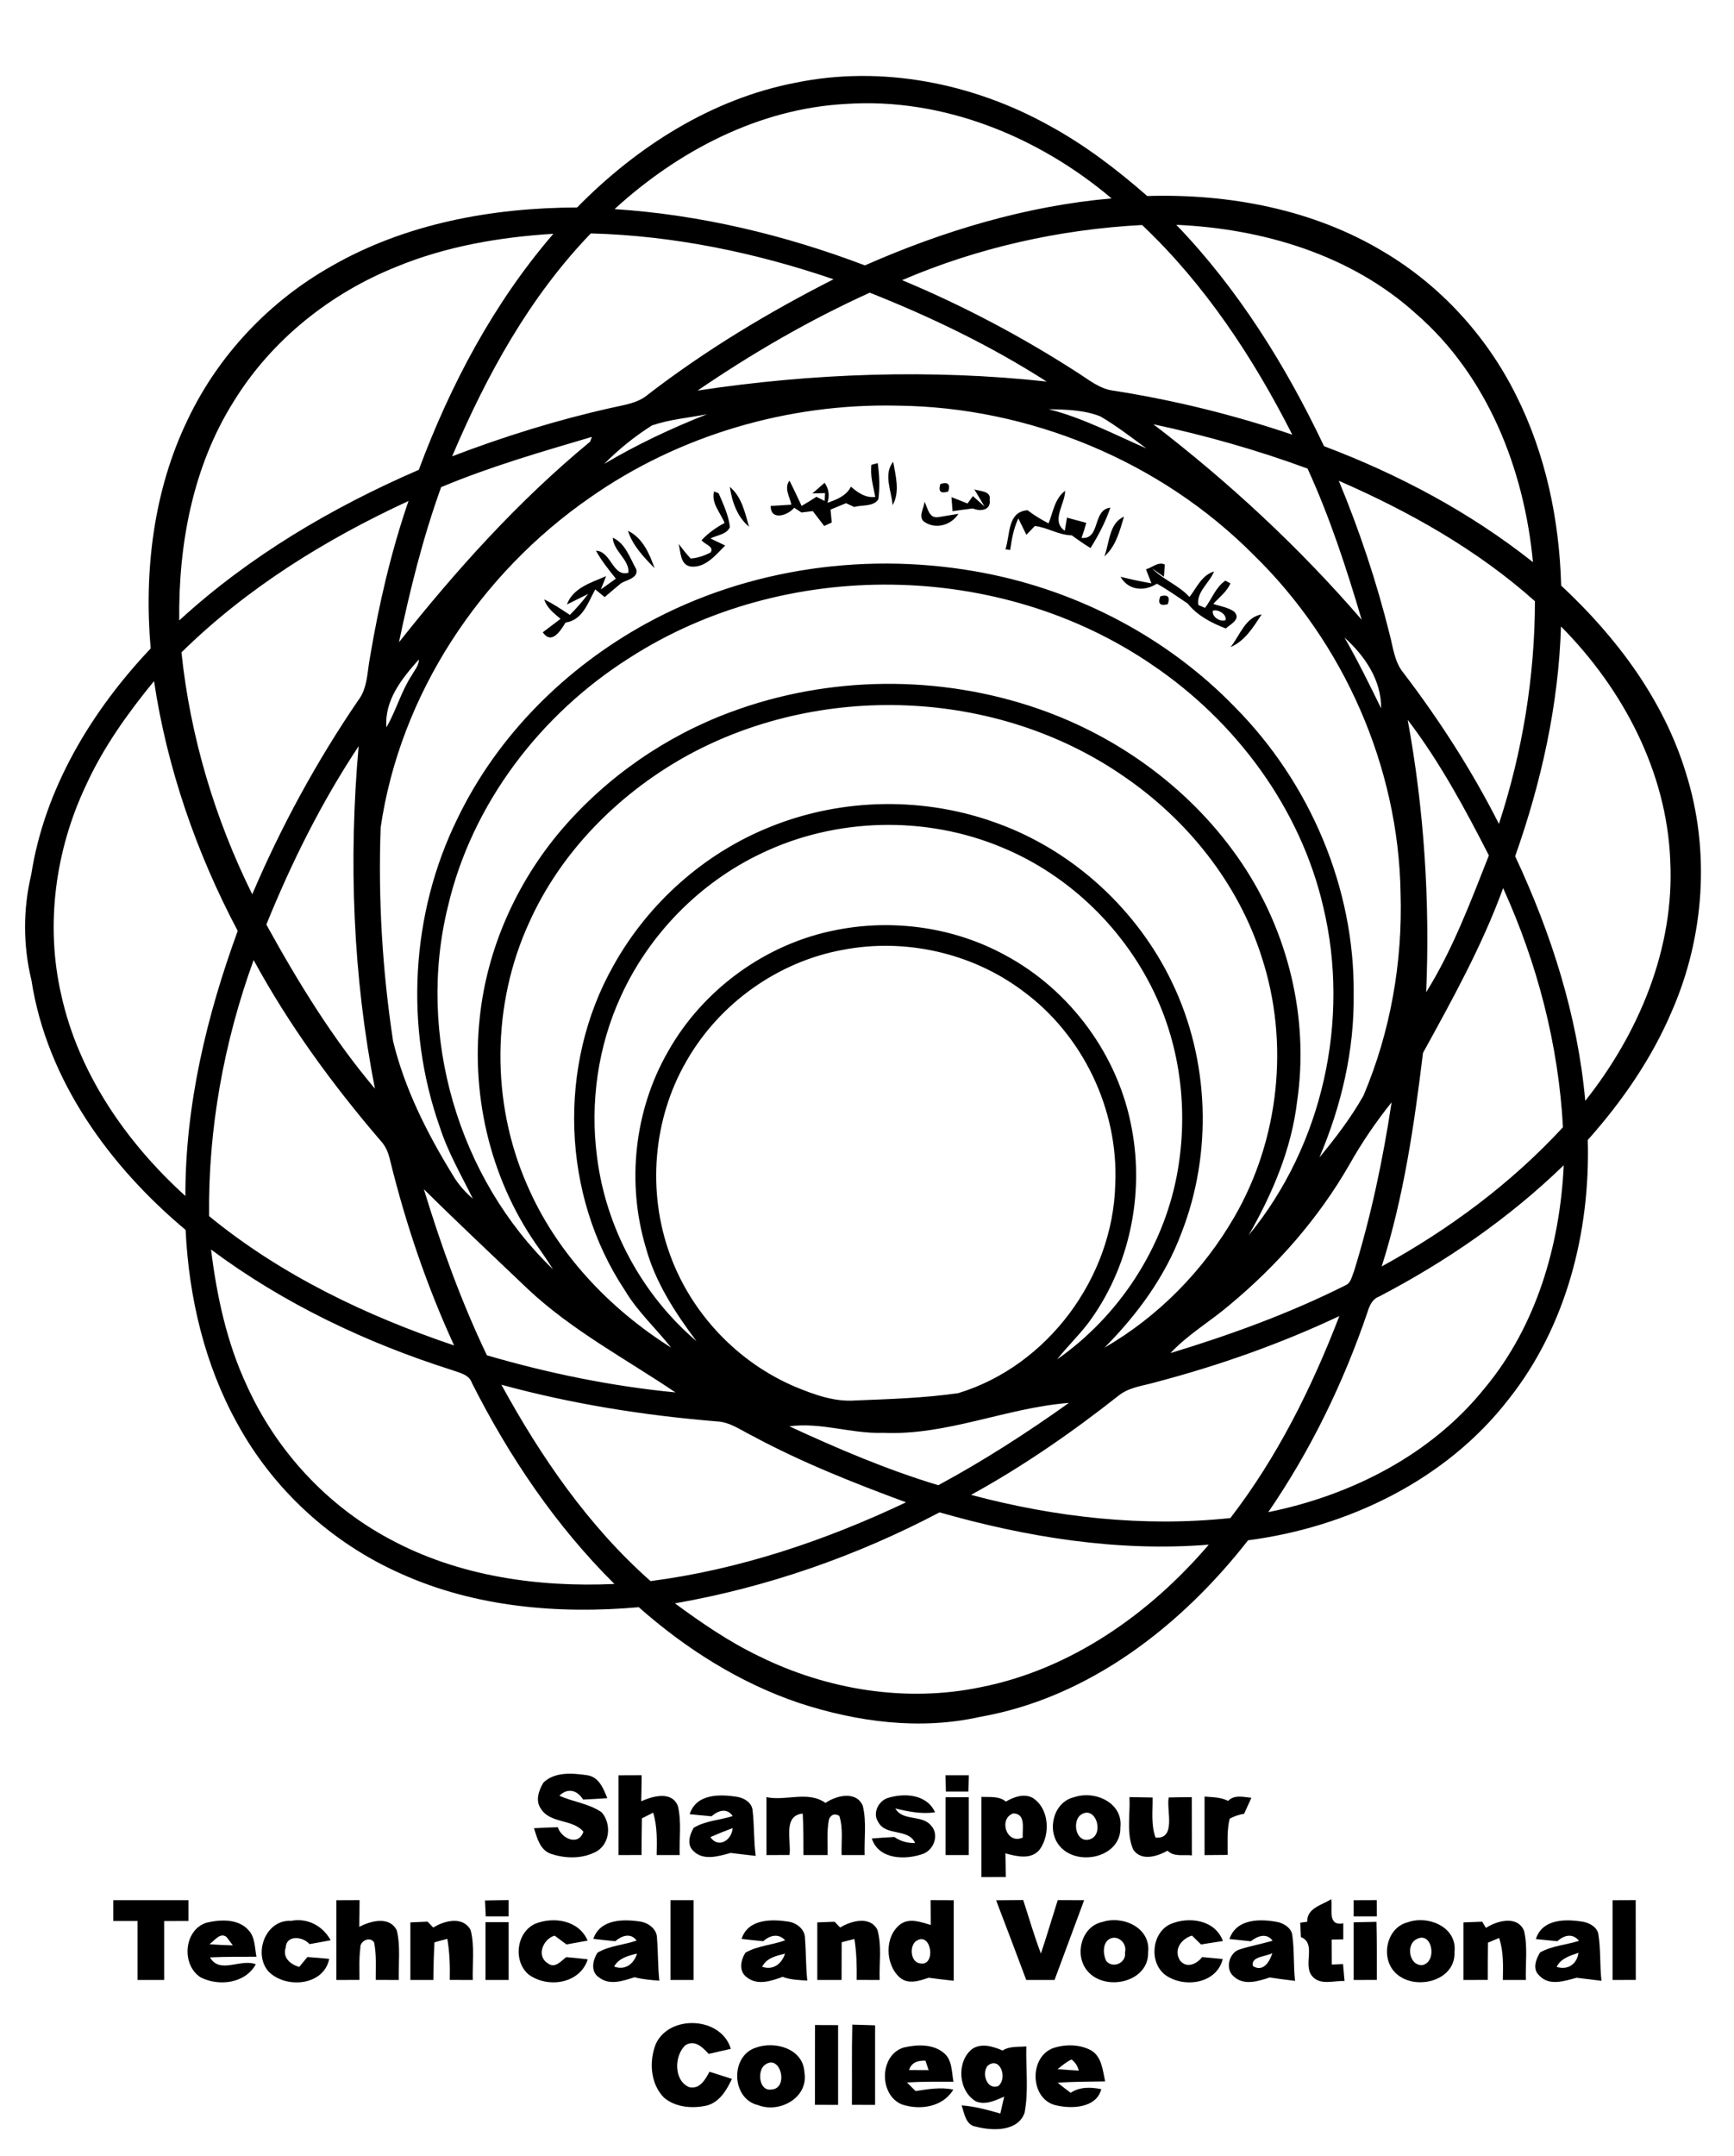<?xml version="1.0" encoding="UTF-8"?>
<!DOCTYPE svg  PUBLIC '-//W3C//DTD SVG 1.1//EN'  'http://www.w3.org/Graphics/SVG/1.1/DTD/svg11.dtd'>
<svg width="375pt" height="466pt" version="1.1" viewBox="0 0 375 466" xmlns="http://www.w3.org/2000/svg">
<g>
<path d="m172.06 17.88c18.63-3.83 38.33 0.08 54.84 9.26 7.67 4.17 14.64 9.49 21.2 15.23 17.74-0.53 35.98 2.89 51.3 12.16 12.17 7.25 22.07 18.1 28.4 30.75 6.44 12.76 9.44 27.07 9.82 41.3 11.98 11.14 22.18 24.73 26.99 40.54 5.3 16.8 3.99 35.42-3.07 51.51-4.36 10.25-10.77 19.5-18.16 27.79 0.55 19.84-4.64 40.34-17.13 56.06-13.51 17.46-34.73 27.65-56.34 30.48-14.46 18.5-34.38 34.03-57.97 38.17-13 2.92-26.61 1.1-39.15-3.01-12.85-4.35-24.52-11.74-34.65-20.7-17.36 1.54-35.37 0-51.4-7.23-14.95-6.6-27.65-18.17-35.45-32.53-7.07-12.76-10.46-27.3-11.15-41.79-16.45-13.77-30-32.37-33.34-53.97-1.82-7.49-1.84-15.34-0.05-22.84 2.91-18.62 13.03-35.35 25.83-48.88-1.45-16.82 0.62-34.24 8.05-49.55 6.6-13.86 17.61-25.5 30.96-33.04 16.06-9.26 34.84-12.69 53.21-12.74 12.85-13.09 29.06-23.47 47.26-26.97m-39.15 27.32c18.54 1.21 36.8 5.59 54.14 12.17 16.9-7.45 34.88-12.87 53.34-14.48-15.83-13.39-36.53-21.84-57.47-20.42-18.81 1-36.29 10.18-50.01 22.73m62.18 15.36c13.08 5.45 25.65 12.09 37.57 19.75 2.61 1.61 5.07 3.8 8.24 4.15 13.1 2.06 26.01 5.24 38.57 9.5-8.44-16.63-18.87-32.45-32.48-45.32-17.8 0.93-35.51 4.89-51.9 11.92m59.3-11.96c13.39 13.91 23.7 30.47 31.95 47.85 16.16 6.1 31.62 14.32 45.18 25.07-1.89-20.07-9.82-40.29-25.31-53.72-14.08-12.74-33.15-18.38-51.82-19.2m-168.62 9.05c-14.33 5.73-27.01 15.83-35.15 29.01-8.91 14.07-12.05 31-11.86 47.46 15.13-13.88 33.03-24.43 51.81-32.56 6.85-18.42 16.23-36.09 29.1-51.02-11.56 0.71-23.15 2.69-33.9 7.11m12.01 40.99c11.19-4.27 22.66-7.85 34.35-10.46 2.77-0.65 5.8-0.97 8.04-2.92 12.49-9.61 26.05-17.76 40.09-24.89-16.9-5.77-34.6-9.44-52.49-9.91-13.26 13.74-22.57 30.71-29.99 48.18m53.08-14.21c24.95-3.77 50.38-4.67 75.49-1.95-12.03-7.7-24.97-13.95-38.25-19.21-13.03 5.9-25.44 13.1-37.24 21.16m-23.3 23.16c-23.75 16.44-41.06 42.56-45.24 71.3-0.56 15.42 0.37 30.93 2.69 46.18 2.51 10.32 7.37 19.94 12.91 28.94 1.13 1.95 2.63 3.65 4.34 5.11-2.51-5.09-5.39-10.03-7.14-15.46-7.63-21.56-6.3-46.16 3.8-66.69 8.64-17.96 23.42-32.63 40.82-42.18 22.15-12.15 48.62-15.72 73.33-10.88 20.37 3.95 39.57 14.04 54.02 28.97 16.17 16.32 25.91 39.03 25.66 62.08 0.15 12.13-2.67 24.12-7.41 35.24 3.48-4.2 6.83-8.59 9.52-13.35 5.85-13.78 8.49-28.87 8.03-43.83-0.45-27.29-12.27-54.06-31.79-73.08-20.17-20.29-48.51-31.97-77.09-32.25-23.49-0.53-47.18 6.37-66.45 19.9m99.24-19.13c7.41 1.88 14.15 5.44 21.11 8.47-3.26-2.4-6.47-4.9-9.97-6.93-3.52-1.39-7.4-1.46-11.14-1.54m-85.79 3.5c-3.74 2.36-7.22 5.17-10.34 8.32 7.1-4.2 14.54-7.71 22.22-10.73-3.96 0.77-8.05 1.1-11.88 2.41m108.42-0.25c16.37 12.55 31.57 26.64 45.05 42.26-3.28-11.1-6.88-22.13-11.7-32.67-10.87-4.01-22.03-7.16-33.35-9.59m-121.42 2.73c-10.99 3.25-22.02 6.43-32.61 10.87-3.94 10.91-6.74 22.19-9.12 33.53 12.41-15.66 25.88-30.62 41.33-43.35 0.1-0.26 0.3-0.79 0.4-1.05m161.52 9.49c4.47 10.75 8.17 21.83 10.98 33.13 0.77 2.87 1.04 6.04 3.02 8.42 7.81 10.24 14.81 21.12 20.63 32.62 5.08-15.5 7.76-31.8 7.79-48.13-12.46-11.13-27.17-19.38-42.42-26.04m-250.29 37.1c1.9 18.16 7.21 35.94 15.31 52.29 6.24-14.65 13.9-28.7 22.87-41.86 2.11-2.7 1.98-6.27 2.61-9.47 1.92-11.42 4.55-22.74 8.31-33.69-17.92 8.28-34.97 18.83-49.1 32.73m96.9 1.18c-19.2 12.14-34.09 31.51-39.28 53.78-6.83 27.71 2.19 58.66 22.74 78.4-0.9-1.44-1.85-2.84-2.82-4.23-10.4-14.28-14.93-32.55-13.04-50.06 1.54-14.94 7.92-29.25 17.64-40.67 9.78-11.44 22.54-20.29 36.66-25.51 21.23-7.9 45.21-8.11 66.6-0.67 17.6 6.11 33.4 17.75 43.85 33.25 10.11 14.95 14.66 33.65 12.03 51.55-1.21 10.34-5.36 20.01-10.48 28.97 15.99-19.43 21.98-46.5 16.14-70.94-4.94-21.39-18.9-40.12-36.96-52.33-33.01-22.61-79.45-23.18-113.08-1.54m201.44-6.79c-0.52 16.96-4.26 33.72-9.91 49.67 7.8 16.66 13.52 34.5 15.16 52.88 11.6-14.63 19.34-33.01 18.38-51.93-0.74-19.2-10.27-37.17-23.63-50.62m-46.82 2.39c2.87 5 5.4 10.16 7.93 15.32 0.04-6.15-3.53-11.34-7.93-15.32m-200.18 4.74c-3.66 4.14-7.46 8.77-7.02 14.68 2.12-3.62 3.18-7.76 5.5-11.27 0.6-1.1 1.55-2.09 1.52-3.41m-71.96 27.15c-6.65 14.01-8.87 30.21-5.37 45.38 3.75 16.99 14.08 31.9 26.84 43.45-0.04-19.62 4.61-38.96 11.32-57.3-8.92-16.84-15.27-35.13-18.1-54-5.68 6.94-10.95 14.29-14.69 22.47m129.2-5.93c-14.34 8.14-26.55 20.47-33.36 35.6-8.14 17.71-8.32 38.87-0.49 56.72 6.3 14.68 17.75 26.76 31.17 35.22-3.3-4.18-7.29-7.8-10.02-12.41-13.69-20.59-14.62-48.76-2.41-70.25 7.49-13.42 19.61-24.23 33.9-29.93 15.63-6.32 33.6-6.54 49.39-0.64 16.33 6.01 30.02 18.69 37.51 34.36 8.05 16.75 8.75 36.83 1.98 54.12-3.52 9.44-9.58 17.66-16.63 24.76 11.64-6.72 21.42-16.69 28.13-28.33 9.67-16.75 11.89-37.58 5.91-55.98-5.05-15.99-16.05-29.74-29.81-39.15-27.6-19.14-66.09-20.49-95.27-4.09m156.61-8.17c3.55 19.39 4.84 39.19 4 58.88 5.74-9.2 9.58-19.49 13.56-29.56-5.18-10.14-10.64-20.25-17.56-29.32m-246.83 44.26c6.85 12.42 14.32 24.62 23.49 35.48-4.78-24.33-5.72-49.37-3.53-74.04-8.01 12.07-14.52 25.14-19.96 38.56m107.02-15.37c-13.31 6.32-24.24 17.47-30.35 30.87-4.94 10.76-6.7 22.94-5.16 34.68 1.9 15.34 9.75 29.87 21.52 39.88-4.63-6.17-8.94-12.77-10.98-20.3-4.16-13.95-2.48-29.55 4.75-42.2 7.6-13.57 21.33-23.53 36.61-26.42 12.29-2.4 25.42-0.53 36.42 5.5 14.07 7.56 24.44 21.66 27.32 37.39 2.78 14.59-0.57 30.33-9.51 42.25-2.08 2.69-4.53 5.06-6.64 7.72 13.27-9.27 22.85-23.81 25.9-39.74 2.43-12.79 1.08-26.36-4.28-38.26-6.54-14.56-18.73-26.57-33.51-32.67-16.5-6.92-35.95-6.47-52.09 1.3m160.45 7.49c-4.53 12.45-10.97 24.06-17.33 35.62-1.9 15.55-4.16 31.18-8.93 46.16 14.5-7.95 27.97-17.92 39.2-30.09-0.96-17.85-5.56-35.45-12.94-51.69m-142.78 13.34c-14.09 2.56-26.78 11.65-33.85 24.08-7.25 12.51-8.51 28.23-3.55 41.79 4.6 12.75 14.69 23.36 27.17 28.62 4.1 1.69 8.44 3.27 12.96 2.92 7.42-0.3 14.87-0.52 22.22-1.58 19.34-5.88 33.46-25.02 33.95-45.16 0.74-16.17-7.06-32.39-20.16-41.9-10.96-8.15-25.35-11.34-38.74-8.77m-137.07 57.56c15.56 12.76 34.01 21.56 52.99 27.96-5.9-12.82-10.46-26.26-13.83-39.96-0.35-1.56-0.92-3.08-2.03-4.25-10.39-12.11-19.87-25.07-27.5-39.1-6.42 17.69-9.86 36.51-9.63 55.35m246.58-11.09c-6.65 11.57-15.59 21.74-25.83 30.25-4.19 3.59-9.04 6.39-12.84 10.45 12.95-3.93 25.72-8.57 37.82-14.64 1.24-0.51 1.41-1.99 1.88-3.07 3.68-11.92 6.26-24.16 8.12-36.5-3.41 4.25-6.48 8.77-9.15 13.51m6.44 28.48c-1.49 0.55-2.09 2.02-2.52 3.42-5.19 15.25-12.31 29.89-21.44 43.18 17.91-3.62 35.25-12.39 46.83-26.83 11.18-13.43 16.25-30.92 17.07-48.16-11.78 11.42-25.41 20.82-39.94 28.39m-206.57-23.2c3.73 12.26 8.1 24.34 13.63 35.9 13.31 3.88 26.98 6.69 40.78 8.02-10.75-7.25-22.36-13.38-31.88-22.3-7.53-7.19-15.13-14.3-22.53-21.62m-46.03 13.03c1.25 10.11 3.42 20.21 7.77 29.48 6.35 14.01 17.31 25.9 30.91 33.13 14.78 8 31.94 10.44 48.56 9.69-12.68-12.57-22.78-27.54-30.81-43.43-0.64-1.9-2.75-2.22-4.38-2.83-18.55-5.89-36.41-14.38-52.05-26.04m204.45 28.64c-2.81 0.83-5.96 1.09-8.29 3.03-10.04 7.91-20.59 15.22-31.8 21.37 18.22 4.86 37.27 7.01 56.08 5.01 10.16-13.16 17.61-28.19 23.57-43.66-12.7 5.98-26 10.68-39.56 14.25m-141.66 0.59c8.56 15.63 18.83 30.58 32.26 42.45 19.24-2.5 37.77-8.75 55.25-17.03-11.36-4.2-22.65-8.67-33.32-14.42-2.43-1.2-4.74-2.92-7.54-3.07-15.74-1.28-31.41-3.77-46.65-7.93m82.57 10.4c-6.82 0.24-13.46-2.34-20.29-1.41 10.49 4.84 21.13 9.4 32.21 12.73 9.8-5.29 19.18-11.33 28.24-17.79-13.58 1.06-26.4 7.08-40.16 6.47m-45.04 36.86c5.76 4.23 11.68 8.3 18.14 11.4 14.74 7.29 31.87 10.1 48.06 6.71 19.48-3.86 36.51-15.88 49.25-30.8-19.64 1.59-39.37-1.6-58.22-6.98-17.92 9.44-37.26 16.18-57.23 19.67z"/>
<path d="m188.44 100.48c0.34-0.09 1.04-0.28 1.38-0.37 0.36 2.57 0.49 5.22 0.14 7.81-1.1 1.68-3.51 1.15-5.21 1.68-0.45-0.2-1.34-0.62-1.78-0.83-1.12 0.47-2.24 0.93-3.36 1.39 0.07 0.7 0.2 2.09 0.27 2.78-0.41 0.19-1.22 0.57-1.63 0.76-0.84-1.07-1.66-2.15-2.47-3.22-0.62 0.07-1.85 0.23-2.46 0.3-0.39-0.26-1.17-0.77-1.56-1.03-1.33 1.67-5.14 2.91-5.08-0.38 1.48-0.09 2.97-0.18 4.46-0.28-0.32-1.69-1.64-3.55-0.41-5.2 0.92 1.8 1.77 3.64 2.63 5.47 1.08-0.62 2.15-1.28 3.2-1.97 0.44 0.23 1.33 0.67 1.78 0.9l0.09-1.7c-0.68 0.02-2.06 0.06-2.75 0.08 0.66-0.57 1.98-1.73 2.65-2.31 0.91 1.31 1.12 2.75 0.62 4.32 2.02-0.68 4.05-1.49 5.08-3.48 1.48 1.3 3.17 2.48 5.26 2.22-0.43-2.28-1.13-4.59-0.85-6.94m-4.06 6.9c0.25 0.25 0.25 0.25 0 0m-5.84 4.08c-0.61-0.56-0.61-0.56 0 0z"/>
<path d="m193.04 109.2c-0.24-3.09-2.05-6.66 0.12-9.39 0.53 3.06 1.52 6.5-0.12 9.39z"/>
<path d="m203.37 104.62c1.64-0.51 2.21 0.03 1.7 1.63-1.64 0.52-2.21-0.02-1.7-1.63z"/>
<path d="m154.43 106.24c0.25 0.1 0.74 0.29 0.99 0.39 0.99 2.35 2.15 4.74 2.43 7.31-0.73 1.65-2.81 1.71-4.21 2.46 1.06 0.5 2.13 1 3.19 1.52-2.01 2.01-4.21 4.83-7.38 4.56-2.39-0.33-2.21-3.16-2.69-4.91 0.85 1.07 1.65 2.18 2.61 3.16 1.51-0.1 2.95-0.61 4.29-1.29 0.9-1.32-1.38-1.78-1.93-2.67 1.42-1.53 3.13-2.74 4.97-3.72-0.86-2.19-2.96-4.31-2.27-6.81z"/>
<path d="m157.84 105.25c2.56 2.13 3.27 5.55 4.14 8.6-2.55-2.11-3.69-5.43-4.14-8.6z"/>
<path d="m210.72 105.79c1.07 0.4 3.67 0.32 3.3 2.17 0.38 2.35-1.99 2.67-3.62 1.95-1.48 0.18-2.94 0.38-4.4 0.59-0.06-0.76-0.17-2.28-0.23-3.04 1.16 0.46 2.31 0.92 3.47 1.38l1.16-1.6c0.63 0.56 1.89 1.69 2.52 2.25-0.72-1.24-1.47-2.47-2.2-3.7z"/>
<path d="m226.77 113.14c0.98-2.45 1.32-5.36 3.58-7.05 0 2.84-3.15 6.53-0.08 8.64 0.12-0.71 0.36-2.12 0.48-2.83 1.39 0.37 2.78 0.75 4.17 1.12-0.29 1.11-0.63 2.19-1.03 3.26 4.19 0.38 2.3-6.14 6.24-6.54-1.05 3.08-2.57 5.98-4.29 8.73-1.4-0.85-2.74-1.78-4.05-2.75-2.82-0.03-5.22-1.7-7.99-2.02-0.46 0.48-1.37 1.43-1.83 1.91-0.44-0.89-1.31-2.65-1.74-3.54-1.02 2.14-1.44 4.49-1.76 6.82-0.26-0.04-0.77-0.11-1.03-0.15 1.07-3.15 0.35-8.09 4.78-8.45 1.42 1.1 2.96 2.02 4.55 2.85z"/>
<path d="m199.94 108.45c0.72 1.37 0.92 3.69 3.03 3.33 1.08-0.18 3.23-0.53 4.31-0.71-1.51 2.36-4.68 3.38-7.13 1.9-1.83-1-0.32-3.03-0.21-4.52z"/>
<path d="m238.83 120.27c1.13-2.89 0.99-7.2 4.25-8.58-0.93 3.05-1.73 6.4-4.25 8.58z"/>
<path d="m135.8 114.74c3.15 1.49 4.67 4.97 5.76 8.08-2.32-2.36-4.73-4.86-5.76-8.08z"/>
<path d="m132.52 116.23c2.75 1.23 3.72 4.41 5.09 6.86 0.45 1.9-2.13 2.25-3.31 3-1.19 0.98-2.36 1.98-3.53 2.98-0.51-0.41-1.53-1.24-2.04-1.66-1.56 2.82-2.71 6.65-6.42 7.16-1.07 1.75-2.99 4.9-4.93 2.11 1.28-0.98 2.56-1.94 3.85-2.91-1.42-1.18-2.96-2.35-3.53-4.2 1.94 0.95 3.73 2.16 5.54 3.35 1.42-1.42 2.74-2.93 3.96-4.53-1.53 0.76-3.07 1.52-4.6 2.28 1.33-3.64 5.28-4.72 8.48-6.13-0.28 0.71-0.85 2.15-1.13 2.86 1.09-0.76 2.16-1.54 3.24-2.32-1.55-1.93-3.11-3.87-4.31-6.04 3.33 0.12 3.58 5.74 7.02 4.76 0.27-2.8-3.24-4.64-3.38-7.57z"/>
<path d="m247.83 123.06c1.33-0.35 2.63-1.71 4.08-1.03-0.05 0.66-0.15 1.99-0.2 2.65-0.65-0.46-1.94-1.37-2.59-1.83 2.41 2.46 5.78 3.64 8.12 6.2 1.56-2.01 2.64-4.71 5.3-5.51-0.93 2.46-3.89 4.44-3.37 7.25 0.36 0.15 1.07 0.46 1.43 0.61 1.49-1.93 2.31-4.48 4.41-5.89l1.1 0.61c-0.81 1.79-2.43 3-3.72 4.42 1.49 0.53 3.18 0.72 4.5 1.67 1.61 1.64-0.78 2.7-1.8 3.65-3.09-1.2-6.11-2.75-8.23-5.39-2.19-1.47-4.35-3-6.66-4.29-2.74 1.73-6.15 1.49-7.87-1.5 2.21 0.55 4.43 1.04 6.68 1.41-0.29-0.76-0.88-2.27-1.18-3.03m14.47 8.96c-0.31 1.28 1.6 2.52 2.75 2.03 0.28-1.26-1.64-2.43-2.75-2.03z"/>
<path d="m250.93 128.9c1.64-0.45 2.18 0.12 1.61 1.71-1.67 0.43-2.21-0.14-1.61-1.71z"/>
<path d="m266.12 139.88c2.02-2.48 3.19-6.51 6.73-7.06-1.8 2.71-3.6 5.74-6.73 7.06z"/>
<path d="m133.75 383.76c1.67-0.01 3.34-0.02 5.02-0.02-0.02 1.88-0.05 3.75-0.1 5.63 2.47-1.1 6.57-2.3 7.92 0.99 0.84 3.46 0.28 7.1 0.4 10.64h-4.98c0.06-3.08 0.16-6.2-0.76-9.17-0.61 0.31-1.82 0.92-2.43 1.23-0.05 2.64-0.07 5.28-0.08 7.93-1.66 0-3.33 0-4.99 0.01v-17.24z"/>
<path d="m204.48 383.75c1.68-0.01 3.36-0.01 5.04 0-0.03 1.17-0.06 2.34-0.09 3.52h-4.87c-0.03-1.18-0.05-2.35-0.08-3.52z"/>
<path d="m117.5 385.36c2.45-2.42 6.35-2.08 9.48-1.62 2.55 0.35 3.52 2.89 4.36 4.96-1.75 0.12-3.49 0.23-5.24 0.3-1.24-2-3.27-2.64-5.13-0.83 2.99 1.36 6.45 1.69 9.16 3.6 2.09 2.4 1.84 6.65-1.03 8.39-2.98 1.69-6.73 1.65-9.92 0.58-2.39-0.79-3.02-3.42-3.7-5.54 1.71-0.1 3.43-0.18 5.15-0.22 0.79 2.46 4.48 4.16 5.54 0.97-2.34-2.82-7.25-1.68-9.24-5.04-1.2-1.76-0.38-3.9 0.57-5.55z"/>
<path d="m149.15 392.16c1.45-4.49 6.63-4.35 10.43-3.72 1.4 0.29 2.87 1.15 3.15 2.68 0.42 3.33 0.25 6.71 0.7 10.06-1.81-0.21-3.61-0.41-5.41-0.64-2.59 0.7-5.92 1.77-8.1-0.45-1.44-1.38-0.77-3.49 0.09-4.98 2.54-1.55 5.66-1.65 8.45-2.54-1.26-1.85-3.16-1.2-4.59 0.05-1.58-0.14-3.15-0.29-4.72-0.46m4.47 4.96c1.77 2.55 4.67 0.63 4.82-1.95-1.63 0.6-3.24 1.25-4.82 1.95z"/>
<path d="m165.75 388.48c4.24 0.89 9.02-1.44 12.77 1.25 2.33-1.61 6.63-2.68 8.06 0.59 0.86 3.47 0.29 7.13 0.41 10.68-1.66-0.01-3.32-0.01-4.98 0-0.1-2.82 0.38-5.75-0.5-8.48-1.02-0.56-1.76-0.31-2.23 0.74-0.51 2.54-0.26 5.16-0.29 7.74-1.74 0-3.49-0.01-5.23 0-0.01-3 0.01-5.99-0.16-8.97-4.4 0.42-2.41 5.98-2.86 8.96-1.67 0-3.33 0-4.99 0.01v-12.52z"/>
<path d="m191.83 388.71c3.67-1.18 8.57-0.94 10.39 3.05-2.91 0.42-5.77-0.15-8.59-0.83 1.62 2.84 5.75 1.26 7.73 3.7 1.8 1.94 0.64 5.17-1.67 6.08-3.82 1.4-9.64 1.33-11.15-3.29 1.62-0.13 3.24-0.25 4.87-0.33 1.34 0.92 2.83 1.36 4.49 1.3-1.42-3.23-6.34-1.43-7.94-4.49-1.3-1.85-0.1-4.42 1.87-5.19z"/>
<path d="m212.25 388.42c1.8 0.1 3.78-0.23 5.29 1.02 1.7-1 3.88-1.81 5.76-0.82 3.62 2.27 3.91 7.9 1.56 11.17-1.86 2.3-5 1.5-7.43 0.84 0.04 1.7 0.07 3.4 0.1 5.11-1.76 0-3.52 0.01-5.28 0.01 0-5.78-0.01-11.56 0-17.33m8.93 8.79c-0.14-1.83 0.77-5.19-2.07-5.21-3.25 1.17-1.41 6.82 2.07 5.21z"/>
<path d="m232.37 388.47c4.43-1.49 10.54 1.22 9.93 6.55 0.16 6.61-9.53 8.6-13.24 3.9-2.75-3.42-1.19-9.48 3.31-10.45m1.12 4.02c-1.61 1.68-0.69 5.85 2.1 5.14 3.49-0.97 1.28-7.93-2.1-5.14z"/>
<path d="m244.26 388.47c1.67 0.02 3.34 0.05 5 0.09 0.05 2.89-0.38 5.89 0.65 8.67 4.55 0.34 2.3-5.92 2.84-8.68 1.66-0.04 3.33-0.06 4.99-0.07 0.01 4.19 0.01 8.39 0.02 12.59-1.76-0.22-3.87 0.4-5.26-1.02-2.24 1.26-5.7 2.34-7.43-0.24-1.52-3.55-0.61-7.59-0.81-11.34z"/>
<path d="m265.58 389.29c1.4-1.4 3.32-0.83 5.05-0.67-0.52 1.15-1.04 2.31-1.58 3.46-1.11 0.17-2.14 0.52-3.11 1.05-0.65 2.56-0.42 5.23-0.45 7.84-1.67 0.01-3.33 0.02-4.99 0.04 0-4.22-0.01-8.43 0-12.65 1.71 0.14 3.51 0.11 5.08 0.93z"/>
<path d="m204.5 388.5h5v12.5c-1.67-0.01-3.34-0.01-5 0-0.01-4.17-0.01-8.34 0-12.5z"/>
<path d="m72.75 410.76c1.67-0.01 3.34-0.02 5.01-0.02-0.01 1.92-0.03 3.84-0.07 5.77 2.48-1.28 6.52-2.39 8.12 0.76 0.84 3.5 0.34 7.16 0.43 10.73-1.66-0.01-3.32-0.01-4.98-0.01-0.02-2.71 0.19-5.45-0.36-8.11-0.88-1.39-3.11-0.32-2.97 1.2-0.31 2.29-0.18 4.6-0.19 6.91-1.66 0-3.33 0-4.99 0.01v-17.24z"/>
<path d="m104.89 410.81c1.7-0.05 3.41-0.05 5.11-0.08v3.52c-1.65-0.01-3.3 0-4.95 0l-0.16-3.44z"/>
<path d="m201.25 410.74c1.66 0 3.33 0.01 5 0.02 0 5.8 0.01 11.6 0 17.41-1.81-0.2-3.61-0.4-5.41-0.65-2.01 0.66-4.41 1.52-6.25-0.05-3.2-2.83-3.36-9 0.23-11.59 1.99-1.34 4.41-0.36 6.47 0.23-0.02-1.8-0.04-3.59-0.04-5.37m-2.84 8.67c-1.86 0.88-1.61 4.78 0.6 5.01 3.41 0.65 2.49-6.64-0.6-5.01z"/>
<path d="m348.75 410.76c1.66-0.01 3.32-0.02 4.99-0.02 0.02 5.75 0.01 11.5 0.02 17.25-1.67 0-3.35 0-5.01 0.01v-17.24z"/>
<path d="m24.5 410.75c5.42-0.01 10.83 0 16.25 0v4.5c-1.75-0.01-3.5 0-5.25 0.01v12.74c-1.92-0.01-3.83 0-5.75 0v-12.75c-1.75 0-3.5-0.01-5.25 0v-4.5z"/>
<path d="m145 410.75c1.67-0.01 3.33-0.01 5 0v17.25c-1.67-0.01-3.33-0.01-5 0v-17.25z"/>
<path d="m215.42 410.77c1.95-0.02 3.91-0.04 5.86-0.05 1.26 3.86 2.38 7.77 3.83 11.57 1.28-3.83 2.42-7.7 3.64-11.55 1.9 0 3.81 0 5.71 0.01-2.13 5.75-4.27 11.49-6.4 17.25h-6.12c-2.16-5.75-4.32-11.5-6.52-17.23z"/>
<path d="m282.7 415.41c-0.07-2.98 3.16-3.57 5.18-4.87 0.37 2.1-0.9 5.85 2.62 5.22v3.46c-0.63 0.02-1.88 0.04-2.51 0.05 0 1.8 0.01 3.59 0.03 5.4 0.61-0.03 1.82-0.09 2.43-0.11 0.08 0.91 0.24 2.75 0.32 3.66-2.27-0.11-5.28 1.01-6.99-1.04-2.1-2.43 1.02-7.07-2.44-8.45-0.04-0.78-0.11-2.33-0.15-3.11 0.38-0.05 1.13-0.15 1.51-0.21z"/>
<path d="m292.75 410.76c1.66-0.01 3.32-0.02 4.99-0.02 0 0.88 0.01 2.63 0.01 3.51-1.67 0-3.33-0.01-5 0v-3.49z"/>
<path d="m44.67 415.61c3.01-0.7 6.89-0.9 9.12 1.67 1.4 1.54 1.29 3.77 1.67 5.7-3.35 0.02-6.7-0.03-10.05 0.14 2.15 3.69 6.61 0.19 9.91 1.49-2.28 4.14-7.93 4.81-11.87 2.86-4.29-2.65-3.74-10.3 1.22-11.86m0.61 4.65c1.69 0.14 3.39 0.21 5.08 0.26-0.33-0.45-1-1.34-1.34-1.78-1.41-1.19-2.69 0.89-3.74 1.52z"/>
<path d="m57.99 426.09c-3.25-3.91-0.51-11.18 4.93-10.87 3.57-0.69 6.86 1.05 8.59 4.19-1.53 0.3-3.05 0.57-4.58 0.84-1.38-1.65-4.98-2.06-5.14 0.71-0.74 2.25 1 3.64 2.91 4.23 0.45-0.54 1.34-1.61 1.78-2.15 1.58 0.11 3.15 0.24 4.72 0.4-1.21 5.9-9.53 6.5-13.21 2.65z"/>
<path d="m93.7 416.67c2.41-1.52 6.47-2.53 8.09 0.57 0.88 3.5 0.35 7.18 0.45 10.76-1.66-0.01-3.32-0.01-4.97-0.01 0.06-2.97-0.02-5.95-0.53-8.88-0.93 0.23-1.86 0.49-2.78 0.75-0.15 2.71-0.22 5.42-0.24 8.14-1.66-0.01-3.31-0.01-4.97 0v-12.45l3.72-0.16c0.3 0.32 0.92 0.96 1.23 1.28z"/>
<path d="m115.81 415.82c4.03-1.57 9.4-0.71 11.27 3.67-1.52 0.28-3.04 0.55-4.57 0.83-0.85-0.64-1.71-1.27-2.56-1.9-2.51 0.7-4.01 4.4-1.51 5.95 1.54 1.25 2.86-0.43 4.01-1.31 1.56 0.14 3.1 0.29 4.66 0.48-1.71 5.32-8.67 6.3-12.79 3.28-3.4-2.88-2.67-9.18 1.49-11z"/>
<path d="m128.31 419.11c1.5-4.32 6.52-4.3 10.26-3.72 1.79 0.32 3.57 1.7 3.52 3.68 0.25 3.02 0.17 6.06 0.5 9.08-1.8-0.13-3.61-0.28-5.36-0.74-2.5 0.79-5.45 1.85-7.76-0.02-1.81-1.24-1.26-3.7-0.27-5.28 2.57-1.53 5.69-1.66 8.48-2.63-1.32-1.77-3.22-1.04-4.63 0.14-1.59-0.15-3.16-0.32-4.74-0.51m4.5 5.99c2.39 0.89 4.25-0.55 4.96-2.8-1.9 0.45-3.93 0.95-4.96 2.8z"/>
<path d="m160.37 419.12c1.43-4.39 6.55-4.3 10.29-3.71 1.75 0.34 3.46 1.7 3.43 3.63 0.24 3.02 0.17 6.07 0.5 9.09-1.8-0.11-3.62-0.16-5.33-0.8-2.47 0.88-5.44 1.94-7.76 0.08-1.79-1.29-1.32-3.71-0.29-5.31 2.63-1.51 5.77-1.65 8.59-2.67-1.44-1.58-3.3-1.08-4.75 0.19-1.56-0.15-3.12-0.31-4.68-0.5m4.46 6.02c2.38 0.83 4.23-0.62 4.94-2.83-1.89 0.46-3.97 0.91-4.94 2.83z"/>
<path d="m181.69 416.66c2.37-1.45 6.52-2.58 8.07 0.52 0.98 3.5 0.34 7.23 0.48 10.82-1.66-0.01-3.31-0.01-4.97-0.01 0.05-2.96-0.03-5.93-0.49-8.85-0.93 0.22-1.85 0.46-2.76 0.71-0.02 2.72-0.02 5.43-0.02 8.15-1.75 0-3.5-0.01-5.25 0v-12.45c0.93-0.04 2.81-0.1 3.74-0.14 0.3 0.31 0.9 0.94 1.2 1.25z"/>
<path d="m238.4 415.46c4.42-1.46 10.48 1.22 9.9 6.52 0.19 6.63-9.51 8.65-13.23 3.95-2.77-3.43-1.2-9.52 3.33-10.47m1.06 4.04c-1.02 1.2-0.86 2.99-0.24 4.36 1.4 1.79 4.43 0.45 4.07-1.8 0.59-2.22-2.01-4.26-3.83-2.56z"/>
<path d="m253.05 415.95c4.01-1.75 9.74-0.99 11.42 3.63-1.58 0.24-3.16 0.49-4.73 0.74-0.49-0.48-1.47-1.43-1.96-1.91-2.3 0.68-4.07 3.06-2.58 5.38 1.45 1.81 3.63 0.75 4.79-0.74 1.48 0.13 2.96 0.27 4.44 0.42-1.3 5.36-8.34 6.33-12.36 3.49-3.59-2.63-3.07-9.06 0.98-11.01z"/>
<path d="m265.88 419.15c1.52-4.52 6.86-4.41 10.69-3.62 1.33 0.41 2.7 1.29 2.91 2.79 0.45 3.26 0.23 6.59 0.59 9.87-1.83-0.22-3.66-0.44-5.47-0.73-2.47 0.8-5.61 1.83-7.78-0.22-1.98-1.61-1-5.29 1.4-5.89 2.3-0.72 4.68-1.17 7-1.83-1.33-1.78-3.25-1.02-4.73 0.11-1.54-0.15-3.08-0.31-4.61-0.48m5.08 5.84c2.2 1.4 3.64-0.94 4.2-2.8-1.33 0.77-4.74 0.71-4.2 2.8z"/>
<path d="m304.4 415.54c4.42-1.61 10.8 1 10.15 6.44 0.28 6.46-8.98 8.51-12.9 4.34-3.12-3.23-1.78-9.63 2.75-10.78m1.82 3.71c-2.17 1.18-1.48 5.75 1.42 5.53 3.3-0.75 2.07-7.6-1.42-5.53z"/>
<path d="m321.35 416.74c2.41-1.56 6.79-2.75 8.24 0.61 0.83 3.47 0.28 7.11 0.4 10.65-1.66-0.01-3.32-0.01-4.98 0 0.06-3.05 0.18-6.15-0.81-9.08-0.6 0.25-1.8 0.76-2.4 1.01-0.04 2.68-0.05 5.37-0.05 8.06-1.75 0-3.51 0-5.25 0.01-0.01-4.15 0-8.3 0-12.45 1.01-0.04 3.04-0.11 4.05-0.15 0.2 0.33 0.6 1 0.8 1.34z"/>
<path d="m332.15 419.16c1.42-4.49 6.63-4.36 10.41-3.71 1.34 0.33 2.79 1.12 3.1 2.6 0.55 3.35 0.29 6.77 0.68 10.13-1.8-0.22-3.59-0.43-5.38-0.66-2.57 0.69-5.93 1.85-8.05-0.46-1.57-1.38-0.76-3.52 0.15-5.01 2.57-1.46 5.64-1.62 8.42-2.51-1.37-1.71-3.23-1.24-4.68 0.08-1.56-0.14-3.11-0.3-4.65-0.46m4.5 6.01c2.38 0.77 4.38-0.58 4.72-3.04-1.81 0.61-3.8 1.18-4.72 3.04z"/>
<path d="m105 415.5c1.67-0.01 3.33-0.01 5 0v12.5c-1.67-0.01-3.33-0.01-5 0v-12.5z"/>
<path d="m292.75 415.53c1.64-0.04 3.29-0.07 4.93-0.1 0.1 4.18 0.08 8.37 0.08 12.56-1.68 0-3.35 0-5.01 0.01v-12.47z"/>
<path d="m176.26 437.74c1.66 0 3.32 0.01 4.99 0.02v17.24c-1.67-0.01-3.34-0.01-5.01-0.01 0.01-5.75 0-11.5 0.02-17.25z"/>
<path d="m184.32 437.65c1.64 0.04 3.28 0.09 4.93 0.15v17.2c-1.68-0.01-3.34-0.01-5.01-0.01 0.04-5.78-0.06-11.56 0.08-17.34z"/>
<path d="m141.82 441.85c2.92-6.45 14.17-5.95 16.23 1.04-1.59 0.37-3.19 0.74-4.79 1.09-1.28-1.39-2.95-3.12-4.99-1.91-2.49 2.21-2.62 7.69 0.78 9.1 2.32 0.52 3.47-1.66 4.39-3.33 1.62 0.51 3.23 1.01 4.85 1.54-1.13 2.39-2.61 4.97-5.35 5.74-3.13 0.73-6.83 0.46-9.36-1.7-2.93-2.99-3.24-7.81-1.76-11.57z"/>
<path d="m163.49 442.62c4.13-1.48 10.18 0.22 10.47 5.29 0.98 5.48-5.31 8.98-10.02 7.14-5.78-1.33-6.09-10.65-0.45-12.43m1.85 3.79c-1.61 1.26-1.21 5.75 1.55 5.26 3.79-0.24 1.88-7.94-1.55-5.26z"/>
<path d="m195.45 442.6c2.86-0.67 6.35-0.81 8.72 1.22 1.79 1.52 1.62 4.06 2.03 6.17-3.36 0-6.71-0.04-10.06 0.16 0.47 0.46 1.4 1.39 1.87 1.86 2.71-0.41 5.43-0.89 8.16-0.31-2.27 3.77-7.14 4.49-11.05 3.23-5.08-1.96-4.99-10.74 0.33-12.33m1.15 4.88c1.41 0.01 2.82 0.01 4.23 0.01-0.17-0.51-0.51-1.54-0.69-2.05-1.58-0.06-3.03 0.35-3.54 2.04z"/>
<path d="m210.13 443c2-1.46 4.63-0.65 6.69 0.25 1.53-0.99 3.4-0.73 5.13-0.89-0.11 4.79 0.53 9.66-0.38 14.39-1.51 4.09-7 3.87-10.5 2.96-2.25-0.34-2.5-2.87-3.11-4.6 2.86 0.21 5.62 0.97 8.37 1.76 0.27-1.22 0.55-2.44 0.84-3.65-1.9 0.81-3.98 1.87-6.08 1.04-3.83-2.2-4.3-8.45-0.96-11.26m3.45 3.55c-1.32 1.63-0.18 5.32 2.34 4.36 2.06-1.76 0.3-6.53-2.34-4.36z"/>
<path d="m227.72 442.74c2.57-0.86 5.65-0.87 8.1 0.4 2.47 1.31 2.63 4.37 3.19 6.78-3.43 0.07-6.86 0.04-10.28 0.29 0.93 0.73 1.85 1.48 2.82 2.18 1.99-1.33 4.37-1.24 6.62-0.79-1.09 4.2-6.64 4.32-10.08 3.42-5.37-1.52-5.52-10.35-0.37-12.28m1 4.54c1.52 0.12 3.05 0.23 4.58 0.31-0.25-1-0.77-1.8-1.57-2.4-1.12 0.51-2.06 1.32-3.01 2.09z"/>
</g>
</svg>

